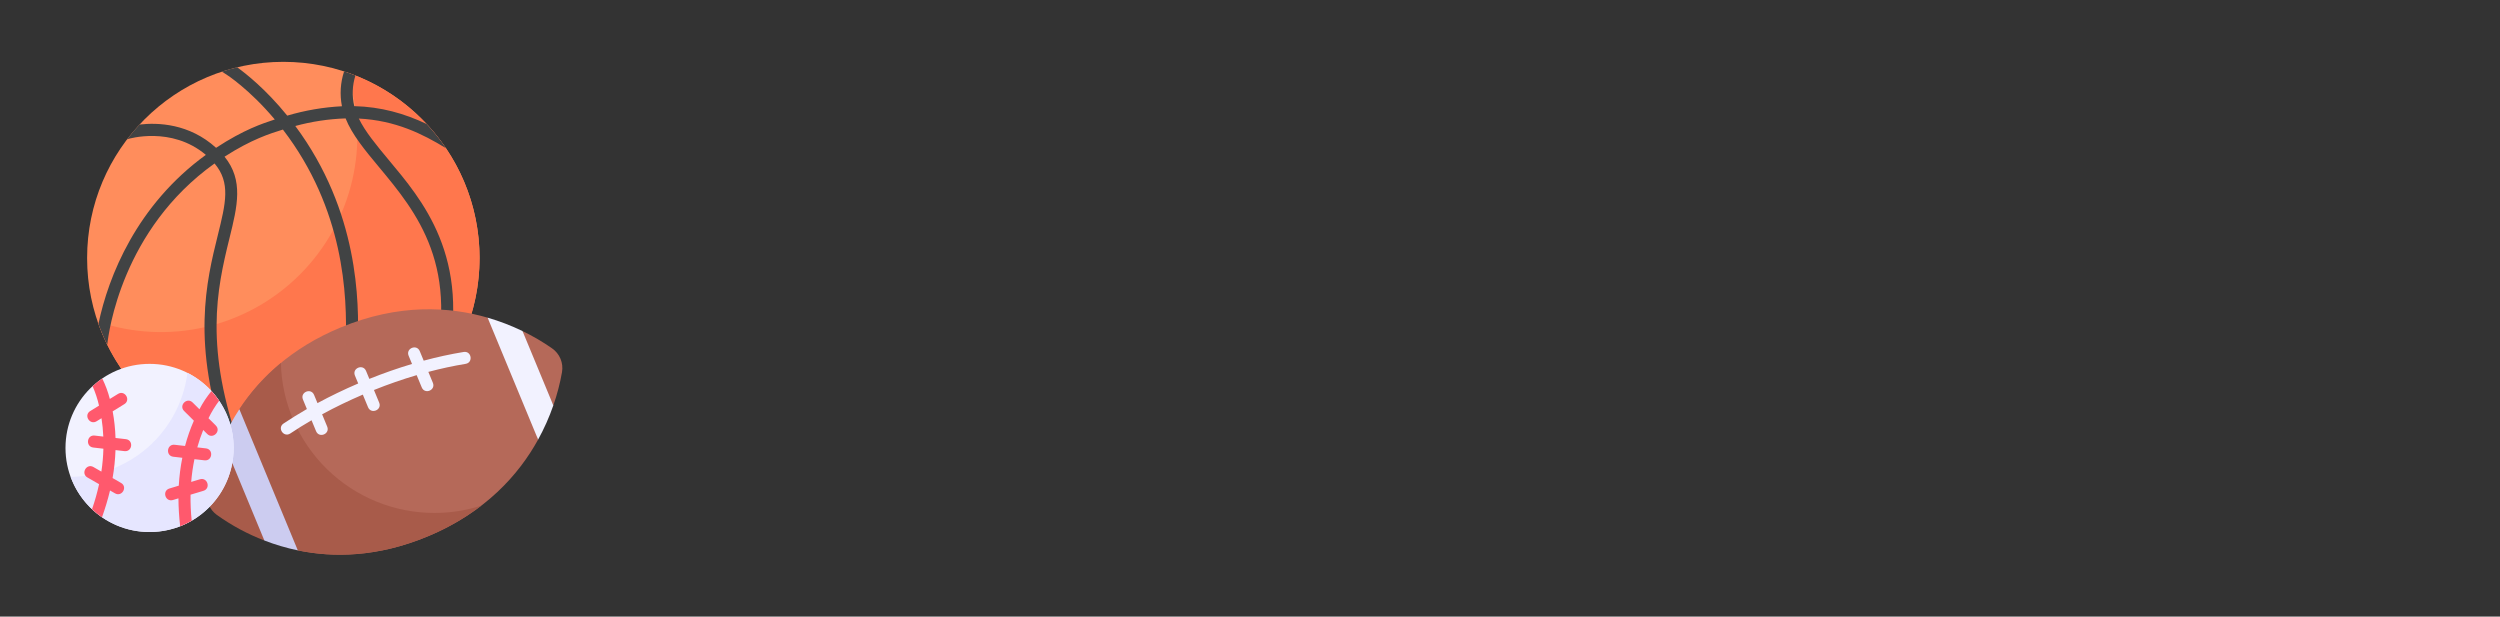 <svg width="223" height="55" viewBox="0 0 223 55" fill="none" xmlns="http://www.w3.org/2000/svg">
<rect x="0" y="0" width="223" height="55" fill="#333333" stroke="none"/>
<path d="M25.273 40.523C34.94 40.523 42.777 32.686 42.777 23.019C42.777 13.352 34.94 5.516 25.273 5.516C15.606 5.516 7.77 13.352 7.77 23.019C7.77 32.686 15.606 40.523 25.273 40.523Z" fill="#FF8D5C"/>
<path d="M30.938 6.453C31.995 9.551 32.163 12.884 31.422 16.072C30.681 19.261 29.061 22.178 26.746 24.492C24.432 26.807 21.515 28.427 18.326 29.168C15.138 29.909 11.805 29.741 8.707 28.684C9.669 31.497 11.332 34.017 13.538 36.01C15.744 38.002 18.421 39.399 21.316 40.07C24.212 40.742 27.23 40.665 30.088 39.847C32.945 39.029 35.547 37.497 37.649 35.395C39.751 33.294 41.283 30.691 42.101 27.834C42.919 24.976 42.996 21.958 42.324 19.062C41.653 16.167 40.255 13.49 38.263 11.284C36.271 9.078 33.751 7.415 30.938 6.453Z" fill="#FF774D"/>
<path d="M39.771 32.831C42.132 22.929 37.584 17.766 34.649 14.236C33.549 12.914 32.575 11.742 32.007 10.575C35.276 10.741 37.69 11.941 39.779 13.219C39.261 12.455 38.684 11.733 38.053 11.059C36.068 10.12 33.986 9.527 31.599 9.468C31.386 8.565 31.422 7.622 31.703 6.738L31.704 6.735C31.372 6.604 31.035 6.483 30.693 6.372C30.363 7.374 30.297 8.444 30.501 9.478C28.848 9.563 27.21 9.844 25.622 10.314C23.713 7.959 21.931 6.559 21.157 6.004C20.695 6.115 20.24 6.245 19.792 6.392L20.183 6.638C20.207 6.653 22.235 7.947 24.511 10.657C23.4 11.023 21.753 11.559 19.274 13.185C16.877 11.01 14.073 10.921 12.448 11.11C12.058 11.53 11.69 11.968 11.341 12.425L11.422 12.399C11.463 12.387 15.29 11.224 18.362 13.815C12.204 18.283 9.665 24.642 8.781 28.892C9.007 29.526 9.27 30.147 9.567 30.75C9.683 29.646 10.88 20.474 19.139 14.581C20.587 16.297 20.139 18.107 19.427 20.987C18.416 25.076 17.037 30.656 20.211 39.778C20.623 39.903 21.042 40.012 21.467 40.107C18.226 31.038 19.313 25.924 20.47 21.245C21.176 18.389 21.743 16.09 20.03 13.976C22.434 12.428 24.101 11.909 25.235 11.557C30.678 18.651 30.994 26.283 30.837 30.655L31.91 30.694C32.046 26.915 31.997 18.854 26.341 11.239C27.804 10.84 29.309 10.613 30.826 10.562C31.411 12.021 32.535 13.375 33.823 14.923C37.135 18.906 41.257 23.862 38.394 33.844L39.771 32.831Z" fill="#414344"/>
<path d="M49.356 36.165C49.693 35.198 49.953 34.206 50.131 33.198C50.2 32.798 50.155 32.387 50 32.012C49.845 31.638 49.586 31.315 49.254 31.081C48.415 30.494 47.53 29.976 46.607 29.531L47.249 32.848L49.356 36.165Z" fill="#B56959"/>
<path d="M23.591 48.218C22.084 47.639 20.656 46.869 19.342 45.929C19.02 45.697 18.768 45.379 18.616 45.012C18.464 44.645 18.417 44.242 18.481 43.85C18.744 42.261 19.208 40.711 19.862 39.238L22.641 43.728L23.591 48.218Z" fill="#A85B4A"/>
<path d="M26.565 49.094C29.725 49.749 33.655 49.708 38.109 47.863C43.303 45.712 46.287 42.318 48 39.211L46.608 33.306L43.499 28.336C40.09 27.349 35.579 27.059 30.383 29.211C25.929 31.056 23.12 33.806 21.35 36.504L23.214 43.097L26.565 49.094Z" fill="#B56959"/>
<path d="M38.746 45.754C35.169 45.754 31.733 44.354 29.175 41.854C26.617 39.354 25.138 35.951 25.056 32.375C23.62 33.557 22.37 34.949 21.35 36.504L23.214 43.098L26.565 49.094C29.725 49.75 33.655 49.708 38.109 47.863C39.834 47.158 41.457 46.229 42.939 45.099C41.584 45.534 40.169 45.755 38.746 45.754Z" fill="#A85B4A"/>
<path d="M43.494 28.336L47.999 39.212C48.537 38.236 48.991 37.216 49.356 36.163L46.609 29.532C45.607 29.046 44.565 28.646 43.494 28.336Z" fill="#F2F2FF"/>
<path d="M41.359 31.396C40.187 31.588 38.998 31.846 37.794 32.171L37.442 31.32C37.17 30.665 36.177 31.075 36.449 31.732L36.753 32.465C35.493 32.84 34.224 33.283 32.945 33.796L32.652 33.088C32.38 32.431 31.388 32.843 31.659 33.499L31.952 34.206C30.689 34.747 29.478 35.331 28.319 35.958L28.015 35.225C27.742 34.567 26.751 34.981 27.023 35.636L27.374 36.486C26.657 36.899 25.964 37.329 25.296 37.774C24.698 38.173 25.309 39.057 25.892 38.668C26.502 38.261 27.135 37.867 27.789 37.487L28.193 38.462C28.465 39.118 29.459 38.71 29.185 38.051L28.732 36.956C29.885 36.328 31.096 35.742 32.363 35.199L32.83 36.325C33.101 36.98 34.096 36.573 33.822 35.914L33.356 34.788C34.635 34.276 35.905 33.834 37.166 33.463L37.62 34.557C37.892 35.213 38.885 34.805 38.612 34.146L38.208 33.172C39.33 32.875 40.438 32.636 41.533 32.456C42.234 32.341 42.061 31.281 41.359 31.396Z" fill="#F2F2FF"/>
<path d="M23.58 48.212C24.549 48.587 25.548 48.882 26.565 49.093L21.351 36.504C20.781 37.373 20.283 38.287 19.863 39.238L23.58 48.212Z" fill="#CCCCF0"/>
<path d="M13.342 47.457C17.484 47.457 20.842 44.099 20.842 39.957C20.842 35.815 17.484 32.457 13.342 32.457C9.2 32.457 5.842 35.815 5.842 39.957C5.842 44.099 9.2 47.457 13.342 47.457Z" fill="#F2F2FF"/>
<path d="M16.719 33.258C16.397 35.802 15.164 38.144 13.249 39.85C11.334 41.557 8.866 42.512 6.301 42.539C6.722 43.687 7.418 44.715 8.327 45.532C9.236 46.35 10.332 46.933 11.518 47.23C12.704 47.527 13.945 47.53 15.133 47.238C16.32 46.946 17.418 46.369 18.331 45.555C19.244 44.742 19.944 43.717 20.371 42.571C20.798 41.425 20.938 40.193 20.779 38.98C20.62 37.768 20.167 36.612 19.459 35.615C18.752 34.618 17.811 33.808 16.719 33.258Z" fill="#E6E6FF"/>
<path d="M18.863 34.883C18.449 35.384 18.09 35.928 17.79 36.505L17.181 35.901C16.677 35.4 15.921 36.163 16.424 36.663L17.293 37.526C16.973 38.256 16.71 39.01 16.506 39.78L15.581 39.674C14.876 39.592 14.752 40.66 15.458 40.741L16.262 40.833C16.099 41.654 15.994 42.486 15.947 43.321L15.114 43.573C14.431 43.779 14.746 44.806 15.424 44.601L15.917 44.452C15.923 45.285 15.974 46.116 16.07 46.943C16.426 46.804 16.77 46.639 17.1 46.448C17.019 45.677 16.985 44.901 16.998 44.126L18.144 43.781C18.826 43.575 18.512 42.547 17.834 42.752L17.054 42.987C17.109 42.306 17.206 41.628 17.344 40.958L18.243 41.062C18.948 41.143 19.072 40.076 18.366 39.995L17.599 39.906C17.746 39.38 17.922 38.861 18.126 38.354L18.489 38.715C18.987 39.209 19.757 38.459 19.247 37.953L18.597 37.307C18.863 36.758 19.182 36.236 19.548 35.747C19.341 35.443 19.112 35.154 18.863 34.883Z" fill="#FF596D"/>
<path d="M8.833 36.181L8.049 36.664C7.438 37.041 8.015 37.947 8.613 37.578L9.055 37.306C9.138 37.848 9.191 38.394 9.215 38.942L8.443 38.853C7.737 38.772 7.613 39.839 8.32 39.92L9.223 40.024C9.205 40.708 9.145 41.39 9.043 42.067L8.334 41.659C7.718 41.304 7.183 42.236 7.798 42.59L8.838 43.188C8.673 43.946 8.463 44.693 8.208 45.425C8.486 45.686 8.784 45.925 9.098 46.141C9.38 45.358 9.619 44.56 9.814 43.751L10.26 44.007C10.87 44.359 11.418 43.434 10.796 43.077L10.042 42.642C10.187 41.818 10.274 40.985 10.303 40.148L11.104 40.24C11.81 40.322 11.934 39.255 11.227 39.173L10.304 39.067C10.28 38.27 10.195 37.476 10.05 36.692L11.09 36.05C11.695 35.677 11.132 34.763 10.527 35.136L9.797 35.586C9.636 34.956 9.409 34.344 9.12 33.762C8.816 33.969 8.528 34.198 8.258 34.447C8.505 35.005 8.697 35.586 8.833 36.181Z" fill="#FF596D"/>
</svg>
